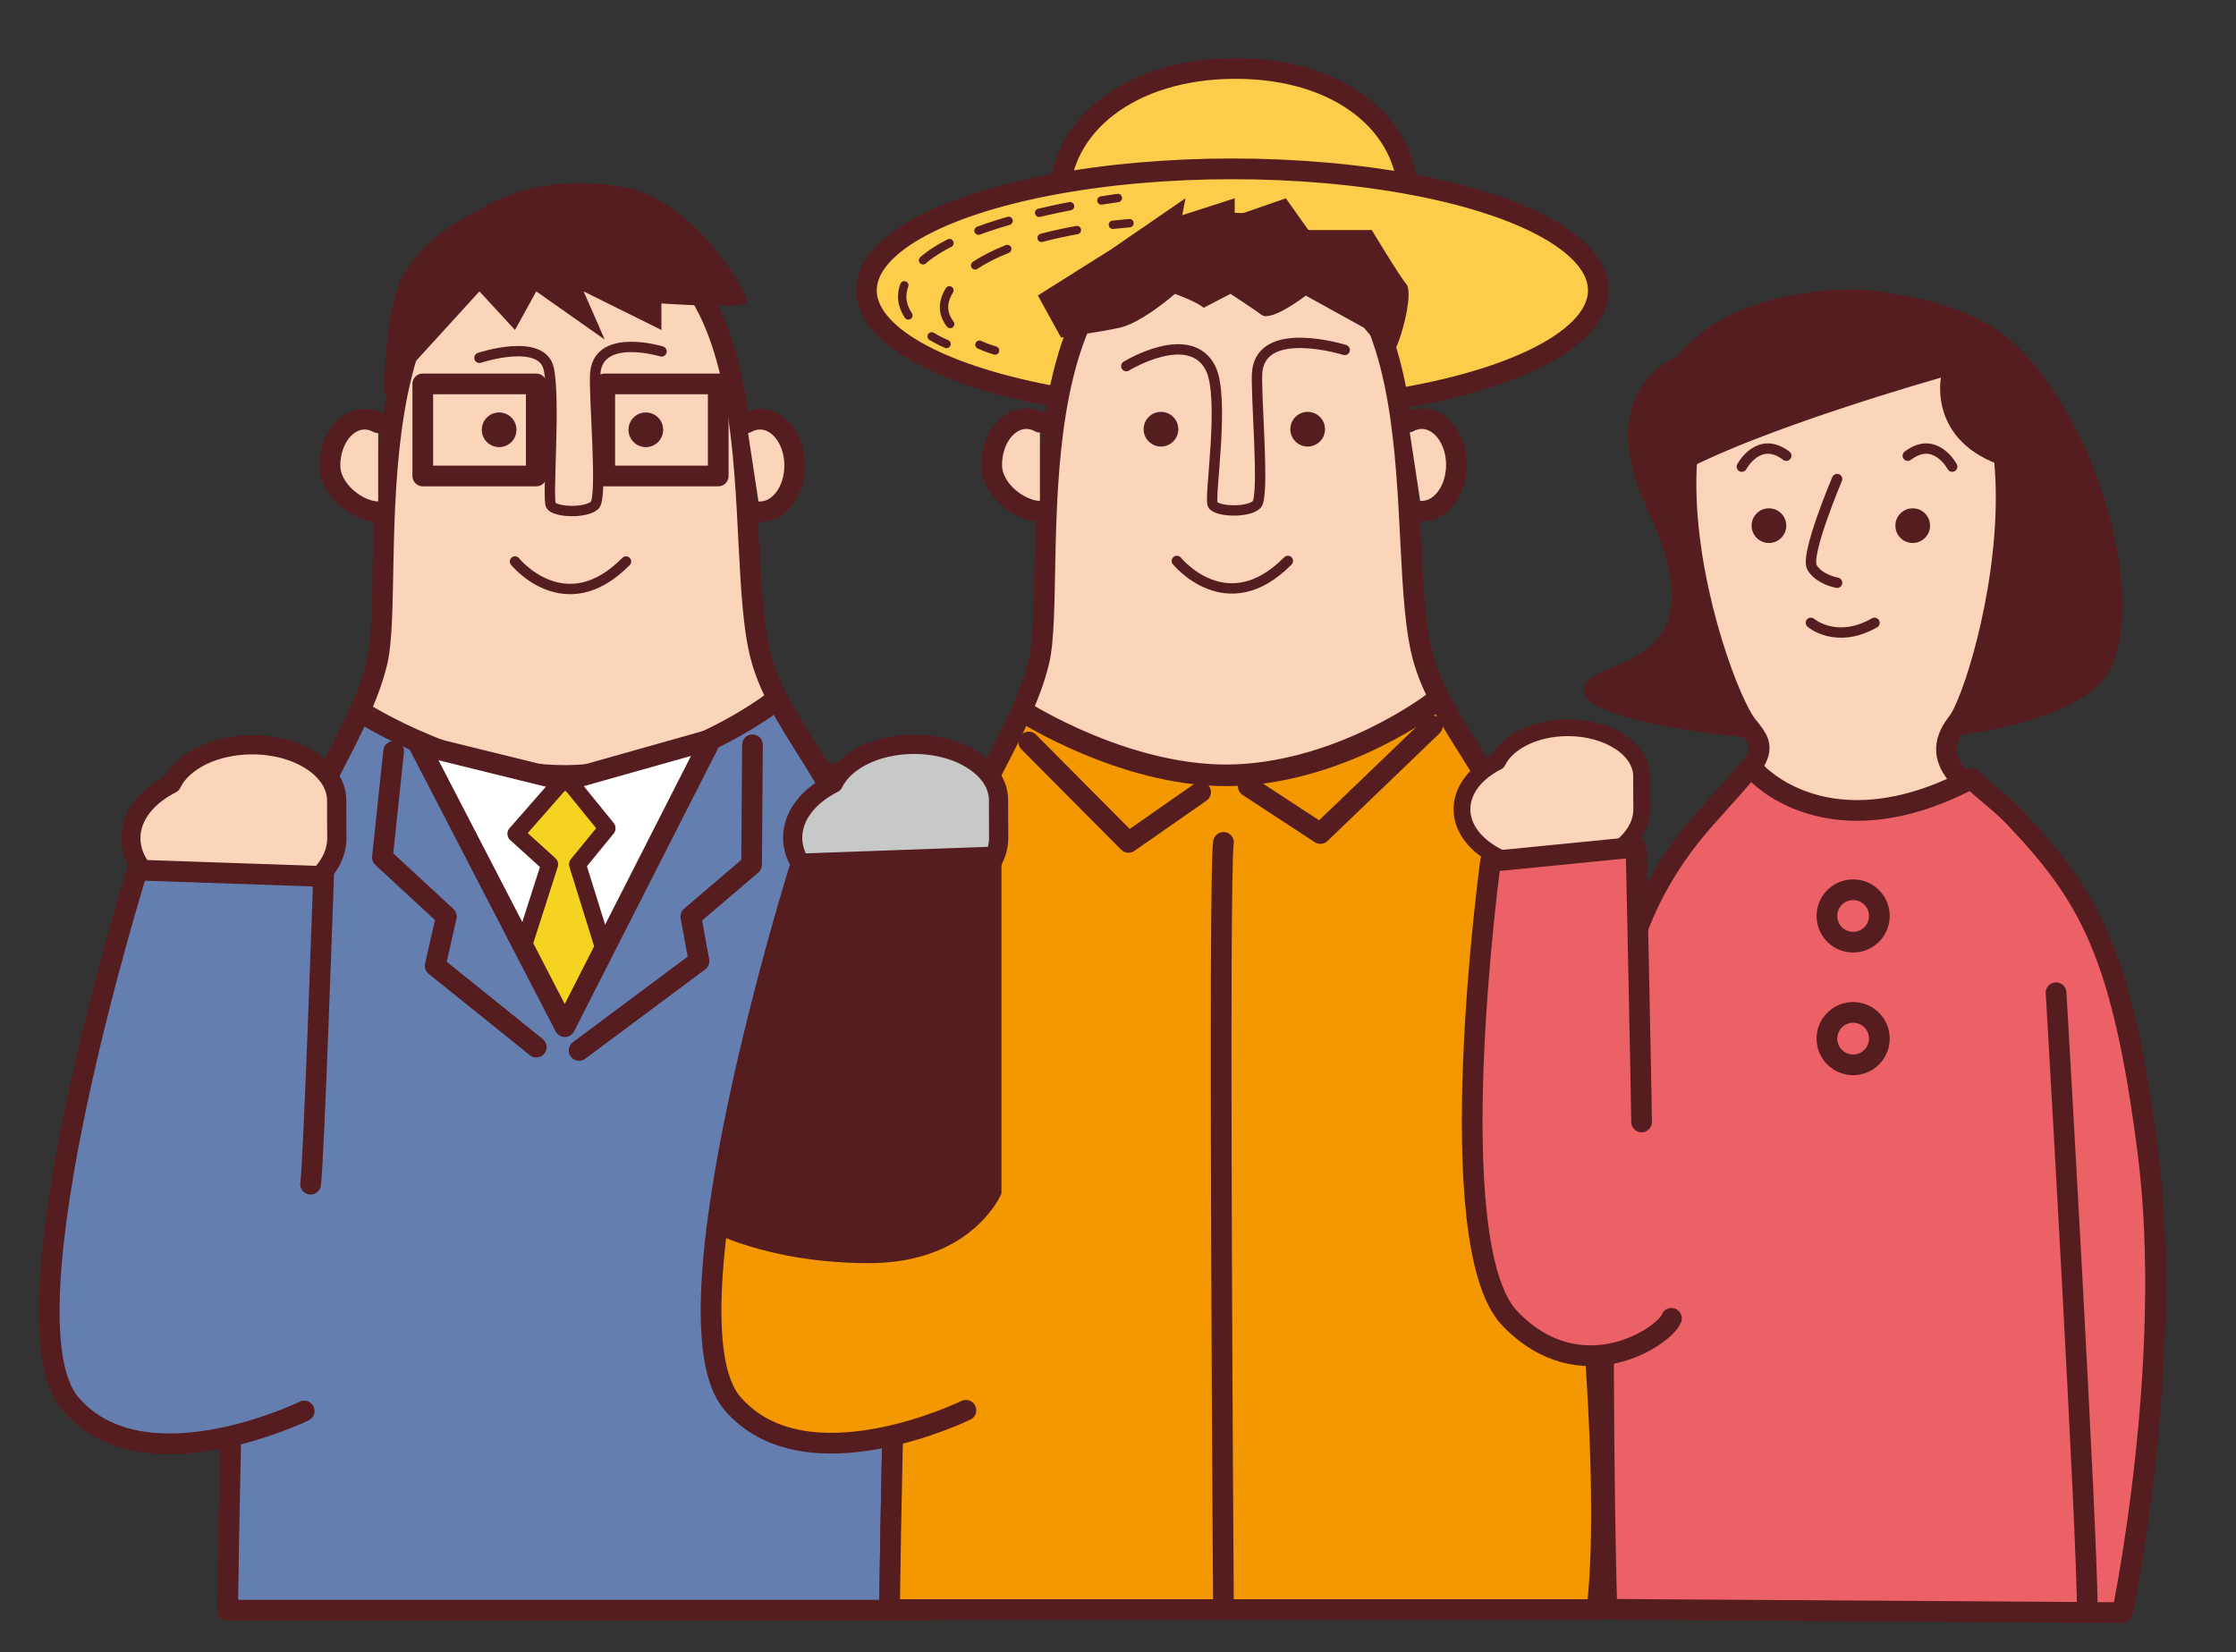 <?xml version="1.0" encoding="utf-8"?>
<!-- Generator: Adobe Illustrator 23.0.2, SVG Export Plug-In . SVG Version: 6.00 Build 0)  -->
<svg version="1.1" id="レイヤー_1" xmlns="http://www.w3.org/2000/svg" xmlns:xlink="http://www.w3.org/1999/xlink" x="0px"
	 y="0px" viewBox="0 0 153.48 113.39" style="enable-background:new 0 0 153.48 113.39;" xml:space="preserve">
<rect x="0" y="0" width="153.48" height="113.39" fill="#333333" stroke="none"/>
<style type="text/css">
	.st0{fill:#657EB0;stroke:#561D21;stroke-width:1.421;stroke-linecap:round;stroke-linejoin:round;stroke-miterlimit:10;}
	.st1{fill:#FAD5B9;stroke:#561D21;stroke-width:1.421;stroke-linecap:round;stroke-linejoin:round;stroke-miterlimit:10;}
	.st2{fill:none;stroke:#561D21;stroke-width:0.711;stroke-linecap:round;stroke-linejoin:round;stroke-miterlimit:10;}
	.st3{fill:none;stroke:#561D21;stroke-width:1.421;stroke-linecap:round;stroke-linejoin:round;stroke-miterlimit:10;}
	.st4{fill:#561D21;}
	.st5{fill:#FAD5B9;stroke:#561D21;stroke-width:1.32;stroke-linecap:round;stroke-linejoin:round;stroke-miterlimit:10;}
	.st6{fill:#FFFFFF;}
	
		.st7{clip-path:url(#SVGID_2_);fill:#F5D421;stroke:#561D21;stroke-width:1.162;stroke-linecap:round;stroke-linejoin:round;stroke-miterlimit:10;}
	.st8{fill:#FBCD4B;stroke:#561D21;stroke-width:1.421;stroke-linecap:round;stroke-linejoin:round;stroke-miterlimit:10;}
	.st9{fill:#F39800;stroke:#561D21;stroke-width:1.421;stroke-linecap:round;stroke-linejoin:round;stroke-miterlimit:10;}
	.st10{fill:#C7C8C8;stroke:#561D21;stroke-width:1.32;stroke-linecap:round;stroke-linejoin:round;stroke-miterlimit:10;}
	.st11{fill:none;stroke:#561D21;stroke-width:0.574;stroke-linecap:round;stroke-linejoin:round;}
	.st12{fill:none;stroke:#561D21;stroke-width:0.574;stroke-linecap:round;stroke-linejoin:round;stroke-dasharray:2.17,2.17;}
	.st13{fill:none;stroke:#561D21;stroke-width:0.574;stroke-linecap:round;stroke-linejoin:round;stroke-dasharray:2.48,2.48;}
	.st14{fill:#EB6165;stroke:#561D21;stroke-width:1.421;stroke-linecap:round;stroke-linejoin:round;stroke-miterlimit:10;}
	.st15{fill:#FFFFFF;stroke:#561D21;stroke-width:1.421;stroke-linecap:round;stroke-linejoin:round;stroke-miterlimit:10;}
	.st16{fill:#FAD5B9;stroke:#561D21;stroke-width:1.152;stroke-linecap:round;stroke-linejoin:round;stroke-miterlimit:10;}
</style>
<g>
	<path class="st0" d="M56.32,52.76c0,0,9.52,4.92,11.93,27.21c1.63,15.07,1.76,30.49,1.76,30.49H58.63L56.32,52.76z"/>
	<path class="st1" d="M25.89,45.42c1.36-5.76-2.59-30.07,12.98-30.07c15.45,0,11.13,22.35,13.45,30.07c1.69,5.63,7.04,9,8.75,20.76
		c4.91,33.76,3.11,44.28,3.11,44.28H15.63c0,0,0.33-32.84,1.99-44.03C18.97,57.31,24.53,51.18,25.89,45.42z"/>
	<path class="st2" d="M32.91,24.56c0,0,4.3-1.43,4.76,0.77c0.46,2.2-0.11,8.84,0.14,9.34c0.25,0.5,2.44,0.58,3.02,0
		c0.58-0.58-0.12-7.87,0.04-9.16c0.33-2.67,4.54-1.39,4.54-1.39"/>
	<path class="st3" d="M24.83,48.87c0,0,7.3,4.68,14.68,4.34s13.38-4.92,13.38-4.92"/>
	<g>
		<path class="st0" d="M15.63,110.52h48.54c0,0,1.81-10.53-3.11-44.28c-1.41-9.7-5.29-13.69-7.56-17.95l-0.61,0.06
			c0,0-6,4.58-13.38,4.92s-14.68-4.34-14.68-4.34l-0.16-0.01c-2.15,4.83-5.96,10.23-7.05,17.58
			C15.96,77.68,15.63,110.52,15.63,110.52z"/>
	</g>
	<circle class="st4" cx="34.26" cy="29.5" r="1.19"/>
	<circle class="st4" cx="44.33" cy="29.5" r="1.19"/>
	<path class="st2" d="M35.35,38.54c0,0,3.43,4.25,7.62,0"/>
	<path class="st1" d="M25.96,35.13c-1.32,0-3.31-1.42-3.31-3.18c0-1.76,1.07-3.18,2.38-3.18c0.33,0,0.64,0.09,0.93,0.25"/>
	<path class="st1" d="M52.17,35.13c1.32,0,2.38-1.42,2.38-3.18c0-1.76-1.07-3.18-2.38-3.18c-0.33,0-0.64,0.09-0.93,0.25"/>
	<path class="st5" d="M23.11,54.95c0-2.12-2.6-3.83-5.8-3.83c-2.59,0-4.79,1.12-5.53,2.67c-1.7,0.86-2.8,2.21-2.8,3.74
		c0,2.59,3.16,4.7,7.07,4.7s7.07-2.1,7.07-4.7C23.11,57.06,23.11,55.38,23.11,54.95z"/>
	<path class="st0" d="M21.32,81.28c0.22-1.56,0.89-21.12,0.89-21.12L9.43,59.72c0,0-9.61,30.72-4.61,36.62s16.06,0.51,16.06,0.51"/>
	<rect x="29.02" y="26.35" class="st3" width="7.79" height="6.32"/>
	<rect x="41.51" y="26.35" class="st3" width="7.79" height="6.32"/>
	<path class="st4" d="M32.91,14.39c0,0,3.79-2.71,10.05-1.52c4.49,0.85,8.31,6.92,8.31,7.87c0,0.49-5.87,0.09-5.87,0.09v1.82
		L40.06,20l1.45,3.31L36.81,20l-1.46,2.65L32.91,20l-6.56,7.19c0,0,0.01-6.01,1.35-8.35S31.58,15.02,32.91,14.39z"/>
	<polygon class="st6" points="28.75,51.12 38.77,70.47 48.8,50.76 38.77,53.59 	"/>
	<polyline class="st3" points="27.02,51.57 26.25,58.85 30.64,62.91 29.87,66.29 36.81,71.87 	"/>
	<polyline class="st3" points="51.65,51.12 51.59,59.35 47.42,62.91 47.98,65.97 39.75,72.1 	"/>
	<g>
		<defs>
			<polygon id="SVGID_1_" points="28.59,51.12 38.62,70.47 48.65,50.76 38.62,53.59 			"/>
		</defs>
		<clipPath id="SVGID_2_">
			<use xlink:href="#SVGID_1_"  style="overflow:visible;"/>
		</clipPath>
		<polygon class="st7" points="37.73,59.33 35.41,57.23 38.82,53.34 41.67,56.85 39.64,59.33 42.23,67.65 38,70.1 35.41,66.56 		"/>
	</g>
	<polygon class="st3" points="28.75,51.12 38.77,70.47 48.8,50.76 38.77,53.59 	"/>
</g>
<g>
	<g>
		<g>
			<path class="st8" d="M96.67,13.61c0,4.92-5.91,8.91-13.2,8.91s-10.74-3.99-10.74-8.91S77.52,4.7,84.81,4.7
				C92.1,4.7,96.67,8.69,96.67,13.61z"/>
			<ellipse class="st8" cx="84.59" cy="19.93" rx="25.12" ry="8.34"/>
			<path class="st9" d="M101.75,52.72c0,0,9.52,4.92,11.93,27.21c1.63,15.07,1.76,30.49,1.76,30.49h-11.38L101.75,52.72z"/>
			<path class="st1" d="M71.32,45.38c1.36-5.76-2.59-30.07,12.98-30.07c15.45,0,11.13,22.35,13.45,30.07
				c1.69,5.63,7.04,9,8.75,20.76c4.91,33.76,3.11,44.28,3.11,44.28H61.06c0,0,0.33-32.84,1.99-44.03
				C64.4,57.27,69.96,51.14,71.32,45.38z"/>
			<path class="st2" d="M77.31,25.13c0,0,4.38-2.69,5.79,0.16c1,2.02-0.11,8.84,0.14,9.34s2.44,0.58,3.02,0
				c0.58-0.58-0.11-7.87,0.04-9.16c0.37-3.22,6-1.45,6-1.45"/>
			<path class="st3" d="M70.26,48.83c0,0,7.3,4.68,14.68,4.34c7.38-0.34,13.38-4.92,13.38-4.92"/>
			<g>
				<path class="st9" d="M61.06,110.48h48.54c0,0,1.81-10.53-3.11-44.28c-1.41-9.7-5.29-13.69-7.56-17.95l-0.61,0.06
					c0,0-6,4.58-13.38,4.92s-14.68-4.34-14.68-4.34l-0.16-0.01c-2.15,4.83-5.96,10.23-7.05,17.58
					C61.39,77.64,61.06,110.48,61.06,110.48z"/>
			</g>
			<circle class="st4" cx="79.69" cy="29.46" r="1.19"/>
			<circle class="st4" cx="89.76" cy="29.46" r="1.19"/>
			<path class="st2" d="M80.78,38.5c0,0,3.43,4.25,7.62,0"/>
			<path class="st1" d="M71.38,35.09c-1.32,0-3.31-1.42-3.31-3.18s1.07-3.18,2.38-3.18c0.33,0,0.64,0.09,0.93,0.25"/>
			<path class="st1" d="M97.59,35.09c1.32,0,2.38-1.42,2.38-3.18s-1.07-3.18-2.38-3.18c-0.33,0-0.64,0.09-0.93,0.25"/>
			<path class="st4" d="M72.83,23.17c0,0,2.45-0.34,4-0.67c1.55-0.33,3.82-2.33,3.82-2.33s1.62,0.59,1.96,0.96l1.85-0.96
				c0,0,1.48,0.96,2.15,1.45c0.67,0.48,3.02-1.33,3.02-1.33l4,2.21c0,0,1.75,2.23,2.2,1.34c0.44-0.89,1.18-3.78,0.7-4.34
				c-0.48-0.56-2.37-3.71-2.37-3.71h-4.35l-1.55-2.18l-3.51,1.22v-1.22l-3.6,1.16l0.22-1.16l-5.11,3.51l-5.02,3.16L72.83,23.17z"/>
			<path class="st10" d="M68.54,54.92c0-2.12-2.6-3.83-5.8-3.83c-2.59,0-4.79,1.12-5.53,2.67c-1.7,0.86-2.8,2.21-2.8,3.74
				c0,2.59,3.16,4.7,7.07,4.7s7.07-2.1,7.07-4.7C68.54,57.02,68.54,55.34,68.54,54.92z"/>
			<path class="st9" d="M66.75,81.24c0.22-1.56,0.89-21.12,0.89-21.12l-12.78-0.44c0,0-9.61,30.72-4.61,36.62S66.3,96.8,66.3,96.8"
				/>
			<polyline class="st3" points="70.61,50.93 77.46,57.82 82.41,54.37 			"/>
			<polyline class="st3" points="85.68,53.97 90.63,57.21 98.32,49.82 			"/>
			<path class="st3" d="M83.98,57.82c-0.36,2,0,52.61,0,52.61"/>
		</g>
		<g>
			<g>
				<path class="st11" d="M64.97,23.61c0,0-0.46-0.18-1.02-0.52"/>
				<path class="st12" d="M62.35,21.65c-0.63-0.94-0.72-2.19,0.89-3.68c2.36-2.18,8.11-3.46,11.29-4.02"/>
				<path class="st11" d="M75.6,13.76c0.71-0.11,1.13-0.17,1.13-0.17"/>
			</g>
		</g>
		<g>
			<g>
				<path class="st11" d="M68.3,24.06c0,0-0.47-0.13-1.07-0.4"/>
				<path class="st13" d="M65.22,22.24c-0.63-0.82-0.7-1.93,0.81-3.32c2.19-2.03,6.45-2.94,9.13-3.33"/>
				<path class="st11" d="M76.39,15.43c0.71-0.08,1.14-0.11,1.14-0.11"/>
			</g>
		</g>
	</g>
	<path class="st4" d="M54.54,58.6l14.2-0.51v23.84c0,0-1.97,4.77-9.08,4.77s-11.19-2.34-11.19-2.34L54.54,58.6z"/>
</g>
<g>
	<g>
		<path class="st4" d="M115.05,24.51c0,0-5.85,2.23-2,10.39c5.8,12.3-5.25,9.79-4.25,12.79c0.98,2.95,28.35,5.78,35.24-0.67
			c3.64-3.41,0.97-16.57-5.45-23.14C134,19.19,120.57,17.85,115.05,24.51z"/>
		<path class="st1" d="M134.37,49.58c1.96-2.47,9.41-29-7.44-29c-18.22,0-9.28,26.49-6.98,29.25c1.46,1.75,1.18,1.97-3.01,6.64
			c-4.41,4.92-4.59,12.98-5.76,25.35c-2.09,22.09-0.89,28.63-0.89,28.63l35.38,0.23c0,0,3.64-16.73,1.47-31.15
			c-1.43-9.52-4.02-17.53-9.14-22.93C135.73,54.2,131.99,52.58,134.37,49.58z"/>
		<path class="st4" d="M114.9,32.69c5.41-3.13,18.33-6.77,18.33-6.77s-0.91,4.43,4.4,6.11c0,0-0.06-8-2.07-9.35
			S124.3,20.8,124.3,20.8s-7.26,2.2-8.58,4.12C114.41,26.83,114.9,32.69,114.9,32.69z"/>
		<circle class="st4" cx="121.42" cy="36.08" r="1.19"/>
		<circle class="st4" cx="131.29" cy="36.08" r="1.19"/>
		<path class="st2" d="M126.1,32.88c0,0-2.22,5.23-1.72,6.07c0.5,0.84,1.72,1.05,1.72,1.05"/>
		<path class="st2" d="M119.56,32.03c0,0,1.16-2.19,3.05-0.75"/>
		<path class="st2" d="M134,32.03c0,0-1.16-2.19-3.05-0.75"/>
		<path class="st2" d="M124.3,42.75c0,0,1.73,1.5,4.37,0"/>
		<path class="st3" d="M120.23,53.47c0,0,4.97,5.64,14.8,0.46"/>
		<g>
			<path class="st14" d="M110.08,79.22c-0.12,22.04,0.22,31.24,0.22,31.24l35.38,0.23c0,0,3.6-17.19,1.75-31.65
				c-1.75-13.59-4.02-17.53-9.14-22.93c-0.92-0.97-2.08-1.81-2.98-2.67c-9.83,5.18-14.8-0.46-14.8-0.46l-0.63-0.02
				c-0.61,0.74-1.47,1.7-2.66,3.02C112.81,60.9,110.15,66.8,110.08,79.22z"/>
		</g>
		<path class="st15" d="M144.03,89.68"/>
		<path class="st16" d="M112.68,53.29c0-1.85-2.27-3.34-5.06-3.34c-2.26,0-4.18,0.98-4.83,2.33c-1.48,0.75-2.44,1.93-2.44,3.26
			c0,2.26,2.76,4.1,6.17,4.1s6.17-1.84,6.17-4.1C112.68,55.13,112.68,53.66,112.68,53.29z"/>
		<path class="st14" d="M112.68,77.01c0-1.09-0.38-18.87-0.38-18.87l-9.99,0.99c0,0-3.57,26.25,1.32,31.36
			c4.89,5.11,10.66,1.21,11.1,0"/>
		<path class="st14" d="M141.13,68.14c0,0,2.2,37.78,2.14,42.53"/>
	</g>
	<circle class="st14" cx="127.2" cy="62.87" r="1.8"/>
	<circle class="st14" cx="127.2" cy="71.29" r="1.8"/>
</g>
</svg>
